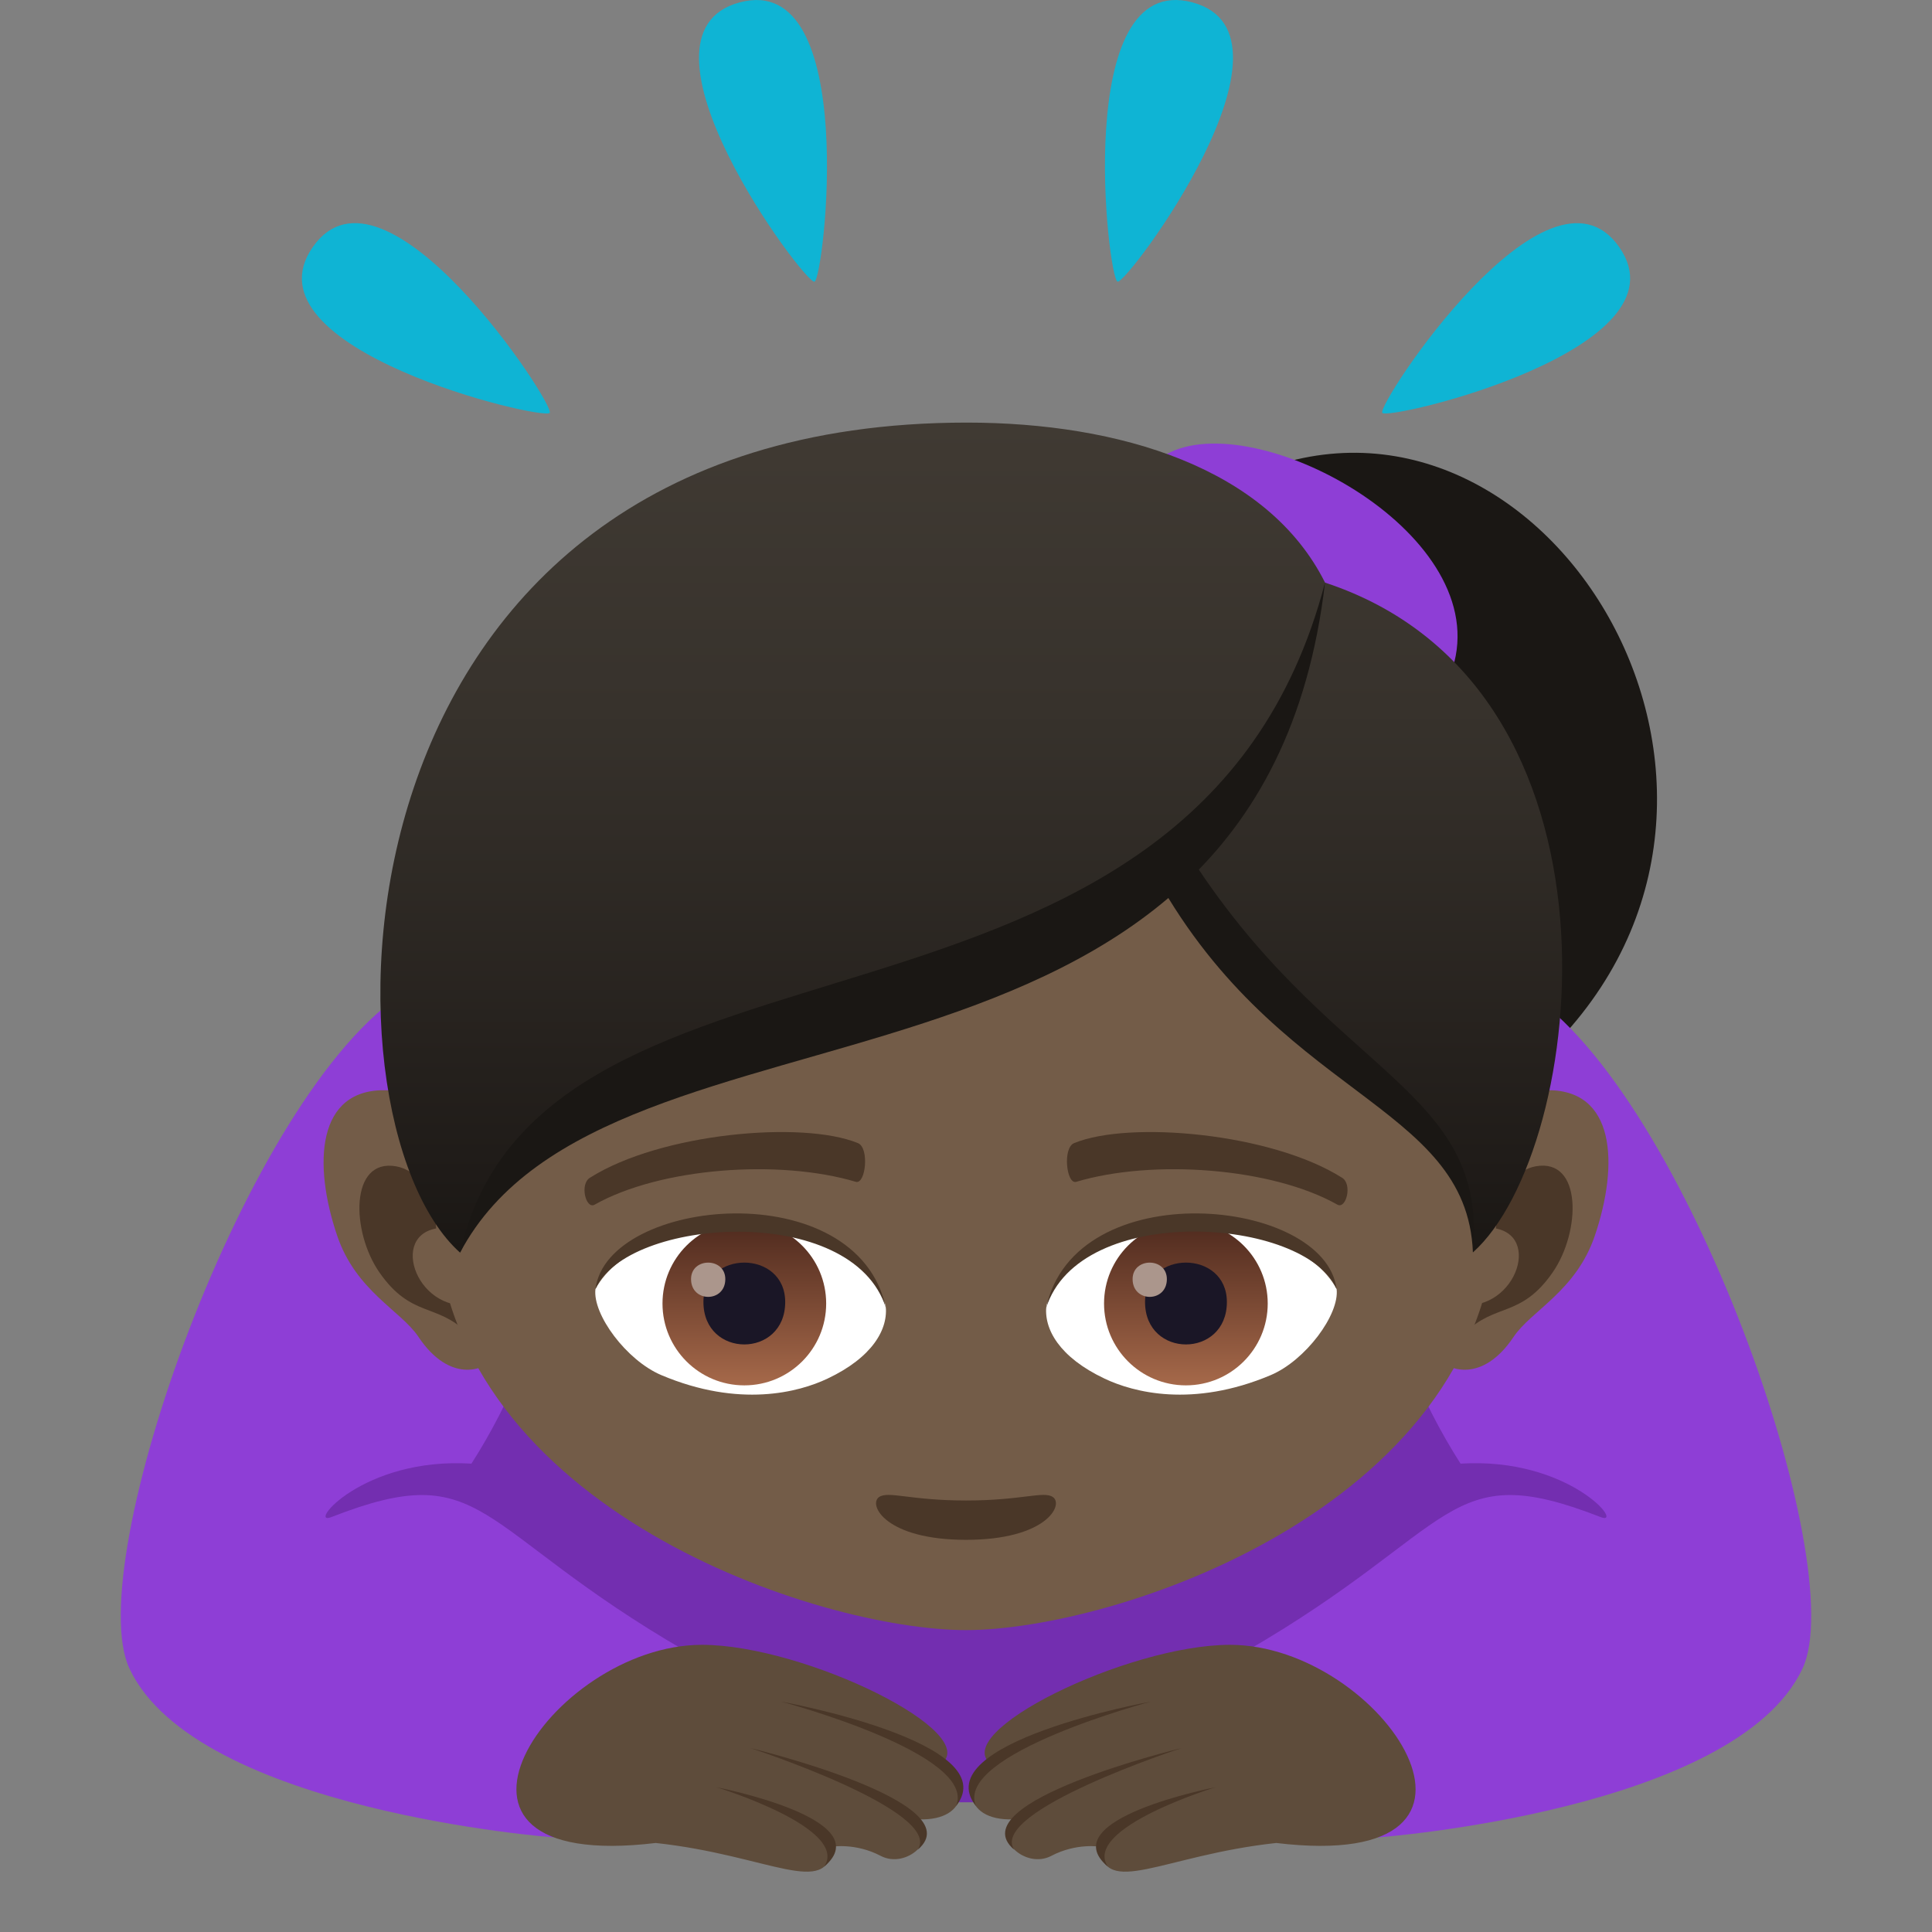 <?xml version="1.0" encoding="utf-8"?>
<!-- Generator: Adobe Illustrator 15.0.0, SVG Export Plug-In . SVG Version: 6.00 Build 0)  -->
<!DOCTYPE svg PUBLIC "-//W3C//DTD SVG 1.1//EN" "http://www.w3.org/Graphics/SVG/1.1/DTD/svg11.dtd">
<svg version="1.1" id="Layer_1" xmlns:x="http://ns.adobe.com/Extensibility/1.0/" xmlns:i="http://ns.adobe.com/AdobeIllustrator/10.0/" xmlns:graph="http://ns.adobe.com/Graphs/1.0/"
	 xmlns="http://www.w3.org/2000/svg" xmlns:xlink="http://www.w3.org/1999/xlink" xmlns:a="http://ns.adobe.com/AdobeSVGViewerExtensions/3.0/"
	 x="0px" y="0px" width="64px" height="64px" viewBox="0 0 64 64" enable-background="new 0 0 64 64" xml:space="preserve">
<rect x="0" y="0" width="64" height="64" fill="#808080" stroke="none"/>
<path fill="#0FB4D4" d="M39.501,0.079c3.996,1.072-2.166,9.336-2.48,9.252C36.704,9.247,35.499-0.994,39.501,0.079z"/>
<path fill="#0FB4D4" d="M53.638,8.184c2.371,3.389-7.662,5.76-7.848,5.492C45.601,13.407,51.261,4.788,53.638,8.184z"/>
<path fill="#0FB4D4" d="M24.503,0.079c3.994-1.07,2.791,9.168,2.477,9.252C26.663,9.417,20.499,1.151,24.503,0.079z"/>
<path fill="#0FB4D4" d="M10.364,8.18c2.373-3.389,8.033,5.23,7.846,5.496C18.022,13.946,7.987,11.575,10.364,8.18z"/>
<path fill="#1A1714" d="M40.903,15.961c-4.645,2.299,8.803,26.256,10.771,18.465C59.999,25.557,50.642,11.139,40.903,15.961z"/>
<path fill="#8E3ED6" d="M38.653,15.04c-4.557,2.471,7.555,14.688,9.523,6.896C49.282,17.557,41.544,13.459,38.653,15.04z"/>
<path fill="#732EB0" d="M50.206,32.651c-7.477-3.535-28.936-3.535-36.412,0c-4.85,2.292-9.049,21.836,0.803,27.051h34.807
	C59.255,54.487,55.056,34.942,50.206,32.651z"/>
<path fill="#8E3ED6" d="M10.978,50.255c-0.824,0.322,1.02-1.994,4.639-1.77c5.297-8.281,3.32-19.108-2.176-15.639
	C8.153,36.181,2.673,51.829,4.288,55.272c2.211,4.715,14.064,5.594,14.064,5.594s0.457-3.727,4.363-6.17
	C15.649,50.608,16.124,48.243,10.978,50.255z"/>
<path fill="#5E4C3B" d="M31.142,58.46c1.51-1.031-4.477-3.973-7.889-3.973c-5.041,0-10.096,7.592-1.531,6.564
	c3.752,0.406,5.701,1.848,5.852,0.123c0,0,0.768-0.131,1.598,0.303c0.855,0.453,1.973-0.58,1.244-1.209
	C32.228,60.337,32.077,58.759,31.142,58.46z"/>
<path fill="#4A3728" d="M23.733,59.204c0,0,5.438,1.051,3.57,2.629C28.151,60.554,23.733,59.204,23.733,59.204z"/>
<path fill="#4A3728" d="M24.858,57.907c0,0,7.412,1.785,5.545,3.365C31.249,59.993,24.858,57.907,24.858,57.907z"/>
<path fill="#4A3728" d="M25.878,56.368c0,0,7.453,1.352,5.793,3.459C32.397,58.099,25.878,56.368,25.878,56.368z"/>
<path fill="#8E3ED6" d="M53.022,50.255c0.824,0.322-1.02-1.994-4.639-1.77c-5.297-8.281-3.32-19.108,2.176-15.639
	c5.287,3.334,10.768,18.983,9.152,22.426c-2.211,4.715-14.064,5.594-14.064,5.594s-0.457-3.727-4.363-6.17
	C48.351,50.608,47.876,48.243,53.022,50.255z"/>
<path fill="#5E4C3B" d="M32.858,58.46c-1.512-1.031,4.477-3.973,7.889-3.973c5.041,0,10.096,7.592,1.531,6.564
	c-3.752,0.406-5.701,1.848-5.852,0.123c0,0-0.768-0.131-1.598,0.303c-0.857,0.453-1.973-0.58-1.244-1.209
	C31.772,60.337,31.921,58.759,32.858,58.46z"/>
<path fill="#4A3728" d="M40.267,59.204c0,0-5.438,1.051-3.57,2.629C35.849,60.554,40.267,59.204,40.267,59.204z"/>
<path fill="#4A3728" d="M39.142,57.907c0,0-7.412,1.785-5.547,3.365C32.749,59.993,39.142,57.907,39.142,57.907z"/>
<path fill="#4A3728" d="M38.122,56.368c0,0-7.455,1.352-5.793,3.459C31.603,58.099,38.122,56.368,38.122,56.368z"/>
<path id="Path_2397_" fill="#735C48" d="M12.812,36.116c2.35,0.072,4.711,6.982,3.434,8.955c-0.18,0.275-1.336,0.785-2.385-0.787
	c-0.58-0.869-2.072-1.516-2.693-3.354C10.368,38.573,10.478,36.044,12.812,36.116z"/>
<path id="Path_2396_" fill="#4A3728" d="M13.122,38.636c0.621,0.107,1.355,0.814,1.838,2.045c-2.154-0.209-1.344,2.646,0.502,2.557
	c0.014,0.291,0.02,0.594,0.004,0.912c-0.988-0.988-1.848-0.492-2.895-1.996C11.628,40.8,11.583,38.364,13.122,38.636z"/>
<path id="Path_2395_" fill="#735C48" d="M51.188,36.116c-2.348,0.072-4.713,6.982-3.432,8.955c0.18,0.275,1.336,0.785,2.385-0.787
	c0.58-0.867,2.07-1.516,2.691-3.354C53.632,38.573,53.524,36.042,51.188,36.116z"/>
<path id="Path_2394_" fill="#4A3728" d="M49.044,40.677c0.48-1.229,1.213-1.936,1.834-2.043c1.539-0.27,1.494,2.166,0.553,3.52
	c-1.045,1.504-1.906,1.008-2.896,1.996c-0.014-0.32-0.008-0.623,0.006-0.914C50.368,43.308,51.169,40.487,49.044,40.677z"/>
<path fill="#735C48" d="M32.003,18.245c-12.354,0-18.307,9.346-17.561,22.342c0.539,9.424,12.672,13.412,17.559,13.412
	c4.879,0,17.023-3.988,17.559-13.412C50.308,27.59,44.354,18.245,32.003,18.245z"/>
<path id="Path_2393_" fill="#4A3728" d="M34.88,49.593c-0.305-0.213-1.021,0.113-2.879,0.113c-1.859,0-2.576-0.326-2.883-0.113
	c-0.363,0.256,0.219,1.416,2.883,1.416C34.663,51.009,35.247,49.849,34.88,49.593z"/>
<path id="Path_2392_" fill="#FFFFFF" d="M29.337,43.233c0.102,0.793-0.436,1.732-1.926,2.436c-0.945,0.449-2.914,0.977-5.5-0.115
	c-1.158-0.488-2.287-2.012-2.186-2.852C21.126,40.06,28.024,39.673,29.337,43.233z"/>
<linearGradient id="Oval_1_" gradientUnits="userSpaceOnUse" x1="-424.67" y1="475.279" x2="-424.67" y2="476.104" gradientTransform="matrix(6.57 0 0 -6.57 2814.78 3168.528)">
	<stop  offset="0" style="stop-color:#A6694A"/>
	<stop  offset="1" style="stop-color:#4F2A1E"/>
	<a:midPointStop  offset="0" style="stop-color:#A6694A"/>
	<a:midPointStop  offset="0.5" style="stop-color:#A6694A"/>
	<a:midPointStop  offset="1" style="stop-color:#4F2A1E"/>
</linearGradient>
<circle id="Oval_324_" fill="url(#Oval_1_)" cx="24.657" cy="43.181" r="2.711"/>
<path id="Path_2391_" fill="#1A1626" d="M23.302,43.13c0,1.875,2.709,1.875,2.709,0C26.011,41.39,23.302,41.39,23.302,43.13z"/>
<path id="Path_2390_" fill="#AB968C" d="M22.892,42.372c0,0.785,1.135,0.785,1.135,0C24.026,41.644,22.892,41.644,22.892,42.372z"/>
<path id="Path_2389_" fill="#4A3728" d="M29.351,43.339c-1.102-3.537-8.604-3.016-9.625-0.637
	C20.103,39.657,28.413,38.853,29.351,43.339z"/>
<path id="Path_2388_" fill="#FFFFFF" d="M34.665,43.233c-0.102,0.793,0.436,1.732,1.926,2.436c0.945,0.449,2.912,0.977,5.5-0.115
	c1.158-0.488,2.287-2.012,2.186-2.852C42.878,40.06,35.976,39.673,34.665,43.233z"/>
<linearGradient id="Oval_2_" gradientUnits="userSpaceOnUse" x1="-425.142" y1="475.279" x2="-425.142" y2="476.104" gradientTransform="matrix(6.57 0 0 -6.57 2832.511 3168.528)">
	<stop  offset="0" style="stop-color:#A6694A"/>
	<stop  offset="1" style="stop-color:#4F2A1E"/>
	<a:midPointStop  offset="0" style="stop-color:#A6694A"/>
	<a:midPointStop  offset="0.5" style="stop-color:#A6694A"/>
	<a:midPointStop  offset="1" style="stop-color:#4F2A1E"/>
</linearGradient>
<circle id="Oval_323_" fill="url(#Oval_2_)" cx="39.284" cy="43.181" r="2.711"/>
<path id="Path_2387_" fill="#1A1626" d="M37.931,43.13c0,1.875,2.711,1.875,2.711,0C40.642,41.39,37.931,41.39,37.931,43.13z"/>
<path id="Path_2386_" fill="#AB968C" d="M37.519,42.372c0,0.785,1.135,0.785,1.135,0C38.653,41.644,37.519,41.644,37.519,42.372z"/>
<path id="Path_2385_" fill="#4A3728" d="M34.651,43.339c1.1-3.537,8.598-3.029,9.625-0.637
	C43.896,39.657,35.591,38.853,34.651,43.339z"/>
<path id="Path_2384_" fill="#4A3728" d="M44.452,39.011c-2.332-1.473-7.027-1.898-8.865-1.146c-0.393,0.145-0.264,1.375,0.063,1.285
	c2.535-0.758,6.473-0.473,8.654,0.756C44.597,40.065,44.808,39.216,44.452,39.011z"/>
<path id="Path_2383_" fill="#4A3728" d="M19.548,39.011c2.332-1.473,7.025-1.898,8.867-1.146c0.391,0.145,0.264,1.375-0.063,1.285
	c-2.539-0.758-6.473-0.473-8.658,0.758C19.405,40.065,19.194,39.216,19.548,39.011z"/>
<linearGradient id="SVGID_1_" gradientUnits="userSpaceOnUse" x1="32.174" y1="41.495" x2="32.174" y2="13.999">
	<stop  offset="0" style="stop-color:#1A1714"/>
	<stop  offset="0.095" style="stop-color:#1F1B18"/>
	<stop  offset="0.655" style="stop-color:#37322C"/>
	<stop  offset="1" style="stop-color:#403A33"/>
	<a:midPointStop  offset="0" style="stop-color:#1A1714"/>
	<a:midPointStop  offset="0.4" style="stop-color:#1A1714"/>
	<a:midPointStop  offset="1" style="stop-color:#403A33"/>
</linearGradient>
<path fill="url(#SVGID_1_)" d="M32.024,13.999c-21.473,0-21.764,23.042-16.783,27.497c3.58-7.928,18.053-5.514,23.578-13.346
	c3.182,7.834,10.168,7.418,9.973,13.338c3.805-3.404,5.529-18.754-4.898-22.188C41.995,15.504,37.093,13.999,32.024,13.999z"/>
<path fill="#1A1714" d="M15.241,41.495c4.923-9.314,26.468-3.56,28.652-22.196C39.536,35.979,17.914,29.564,15.241,41.495z"/>
<path fill="#1A1714" d="M39.249,28.092c-0.375,0.213-0.75,0.427-1.124,0.642c4.082,7.665,10.467,7.75,10.667,12.753
	C49.312,35.941,43.958,35.631,39.249,28.092z"/>
</svg>
